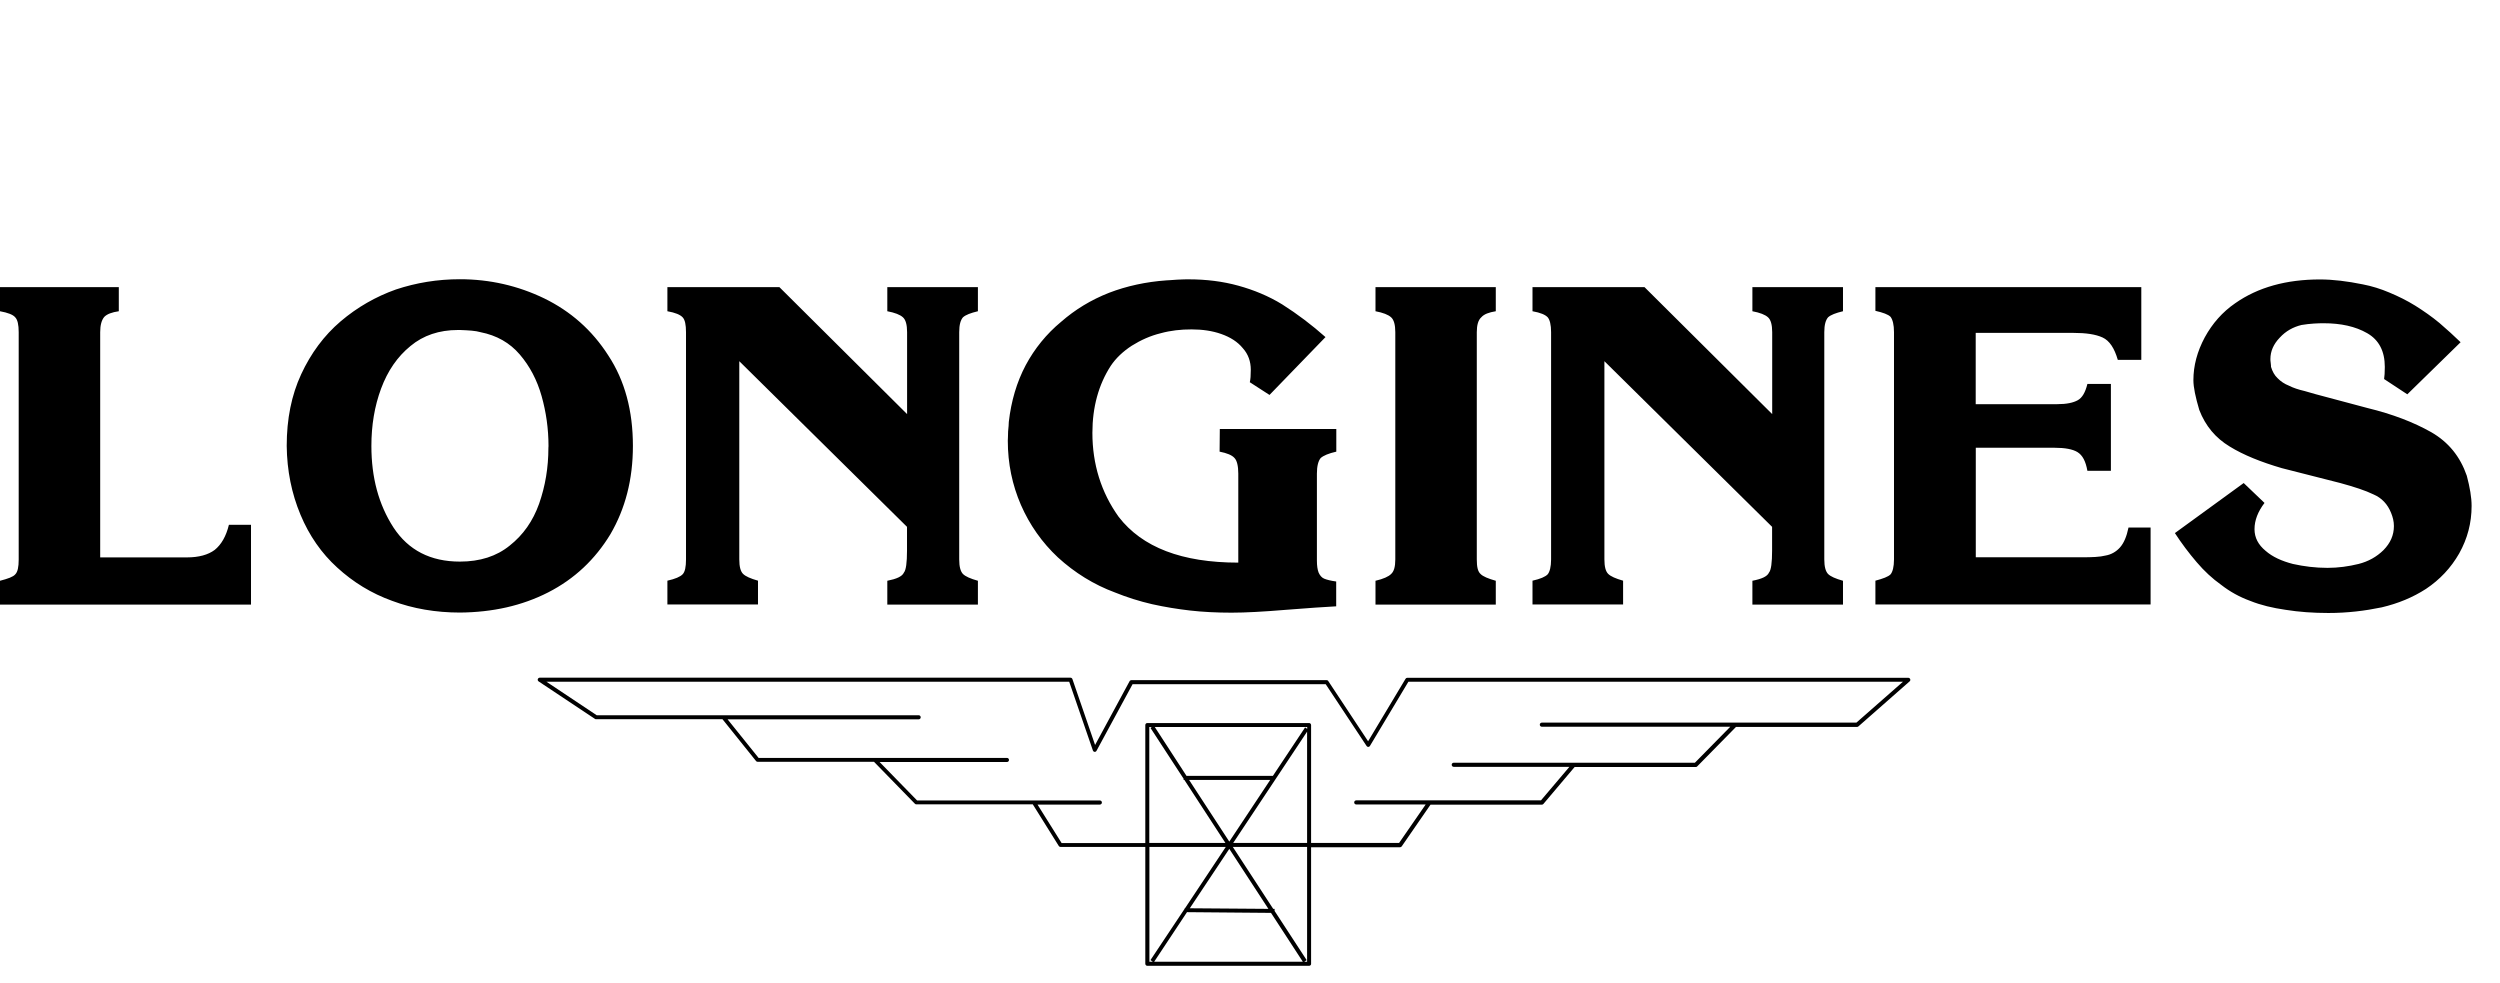 <svg width="117" height="46" viewBox="0 0 117 46" fill="none" xmlns="http://www.w3.org/2000/svg">
<g clip-path="url(#clip0_22905_4601)">
<path fill-rule="evenodd" clip-rule="evenodd" d="M41.526 14.566C41.881 14.633 42.125 14.729 42.256 14.849C42.387 14.964 42.452 15.2 42.452 15.545V19.38L36.476 13.438H31.234V14.566C31.609 14.633 31.833 14.729 31.946 14.849C32.058 14.964 32.105 15.2 32.105 15.545V26.182C32.105 26.532 32.058 26.763 31.946 26.878C31.833 26.993 31.604 27.094 31.234 27.176V28.289H35.474V27.176C35.119 27.075 34.894 26.974 34.777 26.859C34.66 26.744 34.599 26.528 34.599 26.177V16.904L42.448 24.656V25.769C42.448 26.331 42.401 26.681 42.303 26.796C42.223 26.979 41.961 27.094 41.526 27.18V28.294H45.766V27.18C45.41 27.08 45.185 26.979 45.068 26.864C44.956 26.748 44.891 26.532 44.891 26.182V15.545C44.891 15.195 44.956 14.979 45.068 14.849C45.199 14.734 45.424 14.648 45.766 14.566V13.438H41.526V14.566ZM25.473 13.966C24.242 13.371 22.918 13.068 21.523 13.068C20.47 13.068 19.483 13.232 18.528 13.548C17.592 13.88 16.717 14.379 15.94 15.041C15.163 15.704 14.55 16.534 14.096 17.513C13.642 18.492 13.418 19.606 13.418 20.868C13.432 22.03 13.647 23.091 14.063 24.089C14.471 25.068 15.051 25.899 15.781 26.561C16.525 27.243 17.381 27.771 18.355 28.121C19.328 28.486 20.395 28.668 21.528 28.668C23.049 28.654 24.425 28.352 25.656 27.723C26.887 27.094 27.855 26.177 28.567 25.001C29.264 23.806 29.62 22.443 29.62 20.868C29.62 19.227 29.245 17.816 28.468 16.635C27.706 15.444 26.699 14.566 25.473 13.966ZM25.665 20.955C25.665 21.886 25.52 22.745 25.23 23.576C24.94 24.387 24.486 25.035 23.854 25.534C23.241 26.033 22.464 26.283 21.523 26.283C20.147 26.283 19.113 25.75 18.416 24.689C17.718 23.609 17.381 22.347 17.381 20.873C17.381 19.908 17.527 19.016 17.835 18.185C18.144 17.355 18.598 16.692 19.211 16.193C19.81 15.694 20.555 15.444 21.43 15.444H21.528C21.935 15.459 22.258 15.478 22.483 15.545C23.246 15.694 23.859 16.044 24.327 16.592C24.795 17.139 25.136 17.787 25.347 18.536C25.558 19.284 25.67 20.062 25.67 20.878L25.665 20.955ZM10.048 25.736C9.739 25.966 9.304 26.086 8.752 26.086H4.689V15.545C4.689 15.214 4.755 14.979 4.881 14.83C5.012 14.696 5.237 14.614 5.56 14.566V13.438H0V14.566C0.37 14.633 0.613 14.729 0.711 14.849C0.824 14.964 0.875 15.2 0.875 15.545V26.187C0.875 26.537 0.828 26.768 0.711 26.883C0.613 26.998 0.37 27.084 0 27.18V28.294H11.747V24.56H10.713C10.582 25.102 10.357 25.486 10.048 25.736ZM57.077 21.137C57.419 21.204 57.658 21.3 57.775 21.435C57.887 21.55 57.952 21.8 57.952 22.164V26.331C55.313 26.331 53.455 25.616 52.355 24.19C51.532 23.043 51.124 21.718 51.124 20.259C51.124 19.049 51.414 18.003 51.981 17.124C52.224 16.76 52.561 16.443 52.968 16.179C53.389 15.915 53.843 15.713 54.311 15.598C54.798 15.464 55.266 15.416 55.767 15.416C56.268 15.416 56.74 15.483 57.157 15.632C57.578 15.78 57.92 15.996 58.163 16.294C58.42 16.577 58.537 16.923 58.537 17.307C58.537 17.571 58.523 17.753 58.491 17.888L59.413 18.483L62.033 15.776C61.402 15.214 60.723 14.7 60.012 14.249C59.366 13.851 58.669 13.568 57.957 13.371C57.227 13.169 56.45 13.073 55.627 13.073C55.528 13.073 55.35 13.073 55.093 13.088C54.85 13.102 54.686 13.121 54.592 13.121C53.638 13.188 52.73 13.385 51.906 13.702C51.063 14.033 50.319 14.484 49.655 15.065C48.981 15.622 48.419 16.313 48.003 17.091C47.582 17.888 47.324 18.766 47.212 19.745C47.212 19.846 47.198 19.995 47.179 20.192C47.179 20.408 47.165 20.542 47.165 20.624C47.165 21.704 47.376 22.697 47.778 23.628C48.185 24.56 48.766 25.39 49.51 26.086C50.291 26.801 51.194 27.363 52.182 27.728C52.748 27.958 53.333 28.14 53.914 28.275C54.513 28.409 55.112 28.505 55.692 28.572C56.291 28.64 56.937 28.673 57.634 28.673C58.299 28.673 59.155 28.625 60.19 28.539C61.224 28.457 62.001 28.404 62.534 28.376V27.214C62.277 27.18 62.094 27.132 61.968 27.08C61.856 27.032 61.771 26.931 61.711 26.796C61.659 26.662 61.631 26.48 61.631 26.23V22.164C61.631 21.814 61.696 21.569 61.809 21.435C61.94 21.32 62.178 21.219 62.539 21.137V20.076H57.087L57.077 21.137ZM99.216 25.62C99.038 25.822 98.799 25.956 98.537 26C98.28 26.067 97.906 26.081 97.438 26.081H92.467V20.955H96.155C96.642 20.955 96.998 21.022 97.222 21.156C97.466 21.305 97.611 21.588 97.69 22.035H98.79V17.969H97.69C97.592 18.368 97.447 18.617 97.236 18.732C97.026 18.848 96.717 18.915 96.282 18.915H92.463V15.579H97.026C97.625 15.579 98.079 15.646 98.402 15.795C98.725 15.944 98.954 16.294 99.113 16.841H100.213V13.438H87.769V14.547C88.124 14.628 88.368 14.715 88.48 14.83C88.578 14.964 88.639 15.195 88.639 15.545V26.182C88.639 26.532 88.574 26.763 88.48 26.878C88.368 26.993 88.124 27.08 87.769 27.176V28.289H100.648V24.689H99.614C99.525 25.121 99.394 25.419 99.216 25.62ZM64.373 14.566C64.729 14.633 64.972 14.729 65.103 14.849C65.234 14.964 65.3 15.2 65.3 15.545V26.182C65.3 26.532 65.234 26.748 65.103 26.864C64.991 26.979 64.748 27.094 64.373 27.18V28.294H70.003V27.18C69.648 27.08 69.404 26.979 69.292 26.864C69.161 26.748 69.114 26.532 69.114 26.182V15.545C69.114 15.214 69.18 14.979 69.325 14.849C69.456 14.7 69.68 14.619 70.003 14.566V13.438H64.373V14.566ZM115.446 22.265C115.137 21.368 114.59 20.691 113.78 20.225C112.956 19.76 111.969 19.38 110.804 19.097L108.375 18.449C108.328 18.435 108.145 18.382 107.855 18.3C107.565 18.233 107.322 18.152 107.125 18.051C106.915 17.969 106.737 17.849 106.592 17.7C106.447 17.566 106.348 17.384 106.283 17.168C106.283 17.134 106.283 17.086 106.269 16.985C106.255 16.904 106.255 16.836 106.255 16.803C106.255 16.438 106.4 16.107 106.69 15.804C106.98 15.488 107.322 15.305 107.71 15.209C108.117 15.142 108.473 15.128 108.744 15.128C109.554 15.128 110.233 15.276 110.785 15.593C111.337 15.91 111.609 16.438 111.609 17.172C111.609 17.422 111.595 17.619 111.576 17.739L112.662 18.454L115.156 16.016C114.847 15.718 114.524 15.42 114.169 15.118C113.813 14.82 113.424 14.552 113.036 14.307C112.648 14.067 112.24 13.865 111.824 13.692C111.421 13.52 111.005 13.39 110.579 13.308C109.849 13.16 109.189 13.078 108.571 13.078C107.004 13.078 105.674 13.443 104.607 14.192C104.008 14.604 103.54 15.137 103.185 15.785C102.829 16.448 102.651 17.115 102.651 17.792C102.651 18.123 102.749 18.588 102.927 19.188C103.217 19.937 103.69 20.499 104.35 20.897C104.996 21.296 105.824 21.627 106.793 21.91L109.526 22.606C110.191 22.788 110.705 22.956 111.08 23.139C111.468 23.302 111.744 23.604 111.903 24.003C111.983 24.2 112.035 24.401 112.035 24.617C112.035 25.049 111.871 25.414 111.548 25.745C111.225 26.062 110.836 26.278 110.382 26.393C109.914 26.508 109.428 26.576 108.927 26.576C108.361 26.576 107.827 26.508 107.308 26.393C106.788 26.259 106.353 26.062 106.03 25.779C105.688 25.496 105.511 25.164 105.511 24.766C105.511 24.348 105.674 23.936 105.979 23.537L105.005 22.606L101.785 24.948C102.094 25.424 102.436 25.88 102.806 26.312C103.161 26.729 103.536 27.075 103.952 27.372C104.359 27.689 104.809 27.939 105.309 28.121C105.81 28.323 106.362 28.452 106.961 28.539C107.593 28.64 108.258 28.688 108.969 28.688C109.858 28.688 110.682 28.587 111.464 28.424C112.24 28.241 112.919 27.958 113.537 27.56C114.183 27.128 114.702 26.58 115.091 25.899C115.479 25.203 115.671 24.473 115.671 23.676C115.671 23.278 115.591 22.812 115.446 22.265ZM82.012 14.566C82.368 14.633 82.611 14.729 82.742 14.849C82.873 14.964 82.939 15.2 82.939 15.545V19.38L76.963 13.438H71.721V14.566C72.095 14.633 72.32 14.729 72.432 14.849C72.531 14.964 72.591 15.2 72.591 15.545V26.182C72.591 26.532 72.526 26.763 72.432 26.878C72.32 26.993 72.091 27.094 71.721 27.176V28.289H75.961V27.176C75.605 27.075 75.381 26.974 75.264 26.859C75.147 26.744 75.086 26.528 75.086 26.177V16.904L82.934 24.656V25.769C82.934 26.331 82.888 26.681 82.789 26.796C82.71 26.979 82.452 27.094 82.012 27.18V28.294H86.252V27.18C85.897 27.08 85.672 26.979 85.555 26.864C85.443 26.748 85.377 26.532 85.377 26.182V15.545C85.377 15.195 85.443 14.979 85.555 14.849C85.686 14.734 85.911 14.648 86.252 14.566V13.438H82.012V14.566Z" fill="black"/>
<path d="M61.266 45.2H53.693C53.642 45.2 53.6 45.156 53.6 45.103V39.636H49.631C49.598 39.636 49.57 39.622 49.552 39.593L48.335 37.644H42.883C42.859 37.644 42.836 37.635 42.817 37.615L40.903 35.652H35.455C35.427 35.652 35.399 35.638 35.385 35.619L33.813 33.66H27.897C27.878 33.66 27.86 33.656 27.846 33.646L25.206 31.889C25.174 31.865 25.155 31.822 25.169 31.784C25.183 31.745 25.216 31.716 25.258 31.716H50.099C50.137 31.716 50.174 31.74 50.188 31.779L51.25 34.865L52.865 31.88C52.879 31.851 52.912 31.831 52.945 31.831H62.089C62.122 31.831 62.15 31.846 62.164 31.875L64.027 34.692L65.782 31.764C65.8 31.735 65.829 31.721 65.861 31.721H89.308C89.346 31.721 89.383 31.745 89.397 31.784C89.411 31.822 89.402 31.865 89.369 31.889L86.973 33.996C86.954 34.011 86.935 34.02 86.912 34.02H81.245L79.429 35.868C79.41 35.888 79.387 35.897 79.363 35.897H73.691L72.231 37.625C72.212 37.644 72.189 37.659 72.161 37.659H66.947L65.599 39.612C65.581 39.636 65.552 39.651 65.524 39.651H61.359V45.118C61.359 45.156 61.317 45.2 61.266 45.2ZM61.041 45.008H61.172V39.636H57.695L59.586 42.535H59.651V42.632L61.153 44.935L61.041 45.008ZM54.016 45.008H60.971L59.483 42.723L55.551 42.689L54.016 45.008ZM53.787 45.008H53.951L53.843 44.931L55.444 42.526V42.502H55.462L57.367 39.636H53.792V45.008H53.787ZM55.682 42.507L59.361 42.535L57.531 39.727L55.682 42.507ZM61.359 39.449H65.478L66.722 37.649H63.47C63.418 37.649 63.376 37.606 63.376 37.553C63.376 37.5 63.418 37.457 63.47 37.457H72.118L73.448 35.888H68.033C67.981 35.888 67.939 35.844 67.939 35.791C67.939 35.739 67.981 35.696 68.033 35.696H79.321L80.978 34.011H72.156C72.105 34.011 72.062 33.968 72.062 33.915C72.062 33.862 72.105 33.819 72.156 33.819H86.879L89.06 31.904H65.913L64.111 34.913C64.092 34.942 64.064 34.956 64.036 34.956C64.003 34.956 63.975 34.942 63.957 34.913L62.042 32.019H53.005L51.316 35.139C51.297 35.172 51.264 35.191 51.227 35.187C51.19 35.182 51.161 35.158 51.148 35.124L50.038 31.904H25.571L27.925 33.473H42.995C43.046 33.473 43.089 33.516 43.089 33.569C43.089 33.622 43.046 33.665 42.995 33.665H34.051L35.502 35.47H47.127C47.179 35.47 47.221 35.513 47.221 35.566C47.221 35.619 47.179 35.662 47.127 35.662H41.165L42.92 37.462H51.475C51.526 37.462 51.569 37.505 51.569 37.558C51.569 37.611 51.526 37.654 51.475 37.654H48.555L49.683 39.454H53.6V33.934C53.6 33.881 53.642 33.838 53.693 33.838H61.266C61.317 33.838 61.359 33.881 61.359 33.934V39.449ZM57.714 39.449H61.172V34.241L57.714 39.449ZM53.787 39.449H57.349L55.43 36.502H55.392V36.444L53.843 34.068L53.904 34.025H53.787V39.449ZM55.65 36.502L57.531 39.387L59.445 36.502H55.65ZM55.528 36.31H59.572L61.078 34.044L61.177 34.111V34.025H54.044L55.528 36.31Z" fill="black"/>
</g>
<defs>
<clipPath id="clip0_22905_4601">
<rect width="117" height="36" fill="white" transform="translate(0 9.363)"/>
</clipPath>
</defs>
</svg>
